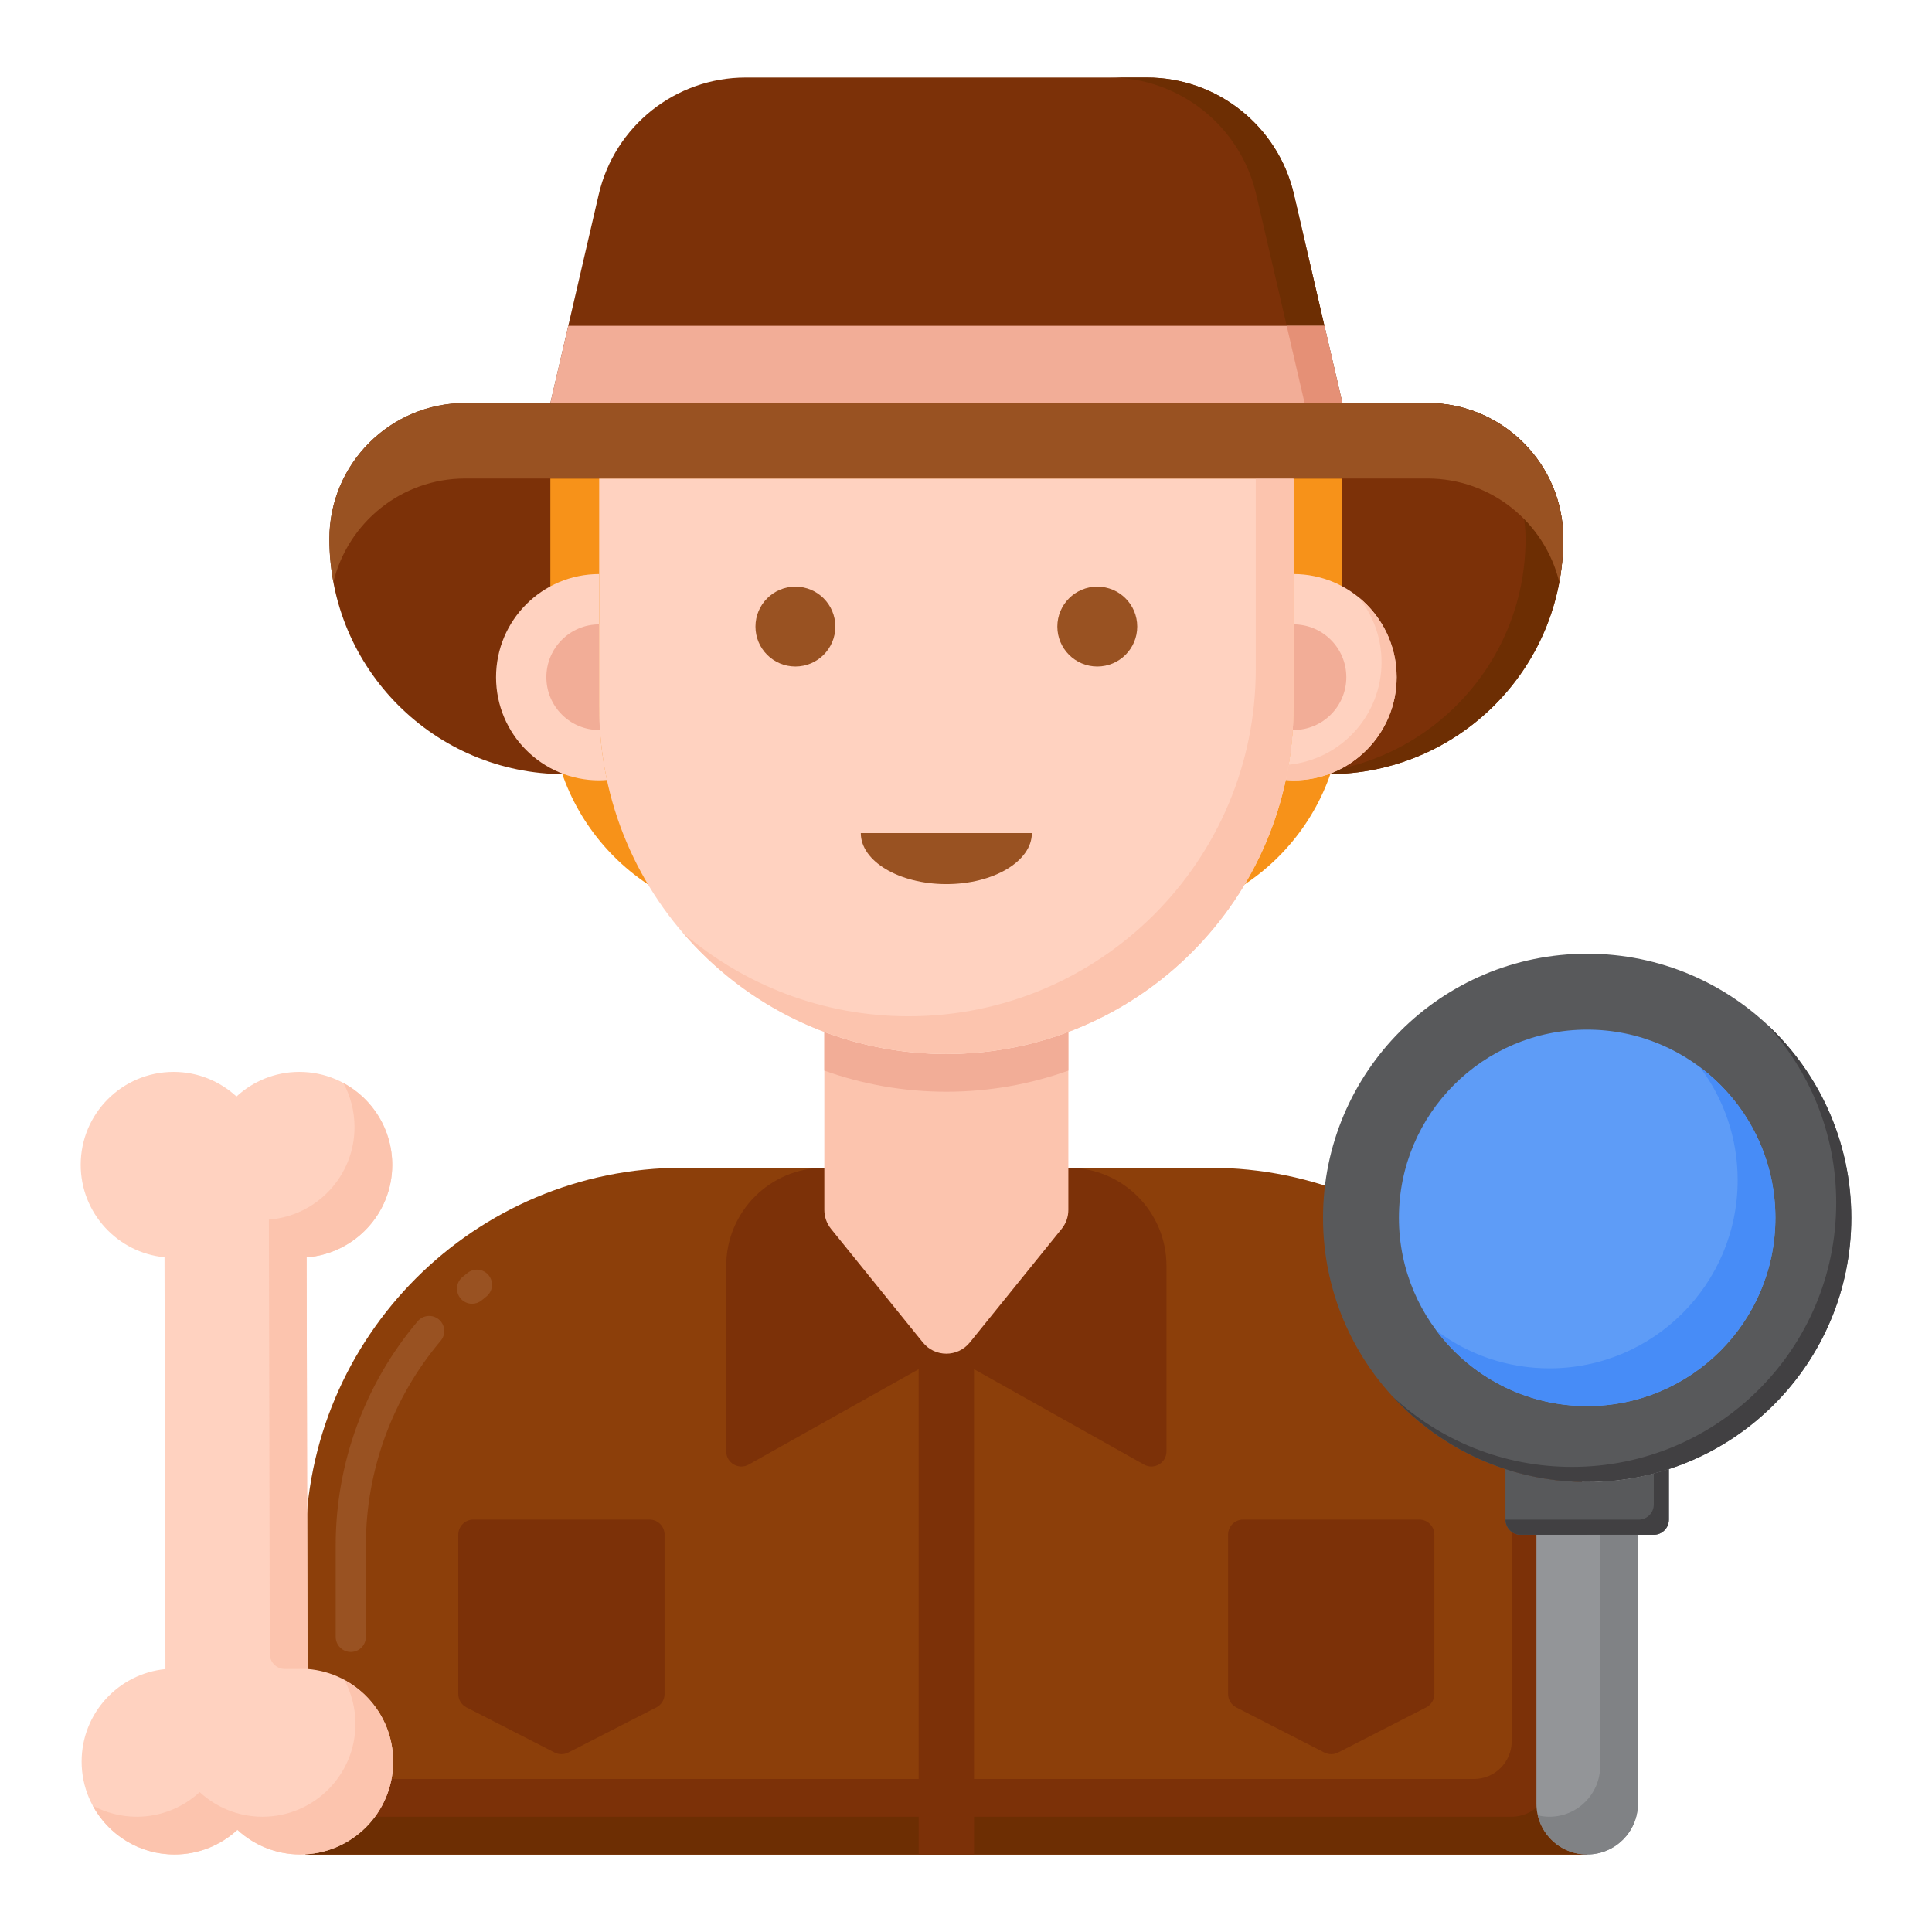 <svg id="Layer_1" height="512" viewBox="0 0 256 256" width="512" xmlns="http://www.w3.org/2000/svg"><g><g><g><g><path d="m61.645 53.403h127.5c9.941 0 18 8.059 18 18 0 17.221-13.96 31.181-31.181 31.181h-101.138c-17.221 0-31.181-13.96-31.181-31.181 0-9.942 8.059-18 18-18z" fill="#7c3108"/></g></g><g><g><path d="m189.145 53.403h-5c9.941 0 18 8.059 18 18 0 17.221-13.96 31.181-31.181 31.181h5c17.221 0 31.181-13.96 31.181-31.181 0-9.941-8.059-18-18-18z" fill="#6d2e03"/></g></g><g><g><path d="m72.925 63.403v29.718c0 15.928 12.912 28.84 28.84 28.84h47.259c15.928 0 28.84-12.912 28.84-28.84v-29.718z" fill="#f79219"/></g></g><g><g><g><g><path d="m171.395 76.066v17.592c0 3.325-.361 6.564-1.031 9.689.342.026.683.052 1.031.052 7.548 0 13.667-6.119 13.667-13.667 0-7.547-6.119-13.666-13.667-13.666z" fill="#ffd2c0"/></g></g><g><g><path d="m180.004 79.123c1.91 2.35 3.058 5.345 3.058 8.609 0 7.092-5.402 12.92-12.316 13.598-.113.674-.238 1.345-.38 2.009.342.026.681.059 1.03.059 7.548 0 13.667-6.119 13.667-13.667-.001-4.282-1.975-8.102-5.059-10.608z" fill="#fcc4ae"/></g></g><g><g><path d="m171.395 82.732v10.925c0 1.032-.046 2.053-.113 3.069.038.001.075.006.113.006 3.866 0 7-3.134 7-7s-3.134-7-7-7z" fill="#f2ad97"/></g></g></g><g><g><g><path d="m79.395 93.658v-17.592c-7.548 0-13.667 6.119-13.667 13.667s6.119 13.667 13.667 13.667c.348 0 .69-.026 1.031-.052-.67-3.126-1.031-6.365-1.031-9.69z" fill="#ffd2c0"/></g></g><g><g><path d="m79.395 93.658v-10.926c-3.866 0-7 3.134-7 7s3.134 7 7 7c.038 0 .075-.005.113-.006-.067-1.015-.113-2.036-.113-3.068z" fill="#f2ad97"/></g></g></g></g><g><g><path d="m210.307 245.726h-169.824v-40.994c0-27.614 22.386-50 50-50h69.824c27.614 0 50 22.386 50 50z" fill="#8c3f0a"/></g></g><g><g><path d="m46.482 218.894c-1.104 0-2-.896-2-2v-12.162c0-10.836 3.856-21.367 10.858-29.653.713-.843 1.974-.95 2.818-.237s.949 1.975.236 2.819c-6.393 7.565-9.913 17.179-9.913 27.071v12.162c.001 1.105-.894 2-1.999 2zm16.072-46.137c-.578 0-1.151-.249-1.547-.731-.701-.854-.577-2.114.276-2.815.222-.182.444-.361.668-.54.865-.686 2.121-.544 2.811.323.687.865.542 2.123-.322 2.81-.208.165-.413.331-.617.499-.373.305-.823.454-1.269.454z" fill="#995222"/></g></g><g><g><path d="m190.307 164.732c6.278 8.357 10 18.743 10 30v35.994c0 2.761-2.239 5-5 5h-154.824v10h169.824v-40.994c0-16.357-7.856-30.878-20-40z" fill="#7c3108"/></g></g><g><g><path d="m193.064 166.975c7.62 8.775 12.243 20.223 12.243 32.757v35.994c0 2.761-2.239 5-5 5h-159.824v5h169.824v-40.994c0-15.079-6.685-28.589-17.243-37.757z" fill="#6d2e03"/></g></g><g><g><path d="m121.728 175.912h7.333v69.814h-7.333z" fill="#7c3108"/></g></g><g><g><path d="m141.562 154.732h-32.333c-7.18 0-13 5.82-13 13v24.585c0 1.529 1.645 2.492 2.979 1.744l26.188-14.692 26.188 14.692c1.333.748 2.979-.216 2.979-1.744v-24.585c-.001-7.179-5.822-13-13.001-13z" fill="#7c3108"/></g></g><g><g><path d="m125.395 139.658c-5.691 0-11.136-1.04-16.167-2.929v23.589c0 .915.314 1.803.889 2.515l12.167 15.052c1.601 1.981 4.621 1.981 6.222 0l12.167-15.052c.575-.712.889-1.599.889-2.515v-23.589c-5.031 1.889-10.477 2.929-16.167 2.929z" fill="#fcc4ae"/></g></g><g><g><path d="m125.395 139.658c-5.691 0-11.136-1.04-16.167-2.929v5.131c5.052 1.807 10.493 2.798 16.167 2.798 5.674 0 11.114-.991 16.167-2.798v-5.131c-5.031 1.889-10.477 2.929-16.167 2.929z" fill="#f2ad97"/></g></g><g><g><g><path d="m79.395 63.403v30.255c0 25.405 20.595 46 46 46 25.405 0 46-20.595 46-46v-30.255z" fill="#ffd2c0"/></g></g><g><g><path d="m166.395 63.403v25.255c0 25.405-20.595 46-46 46-11.43 0-21.877-4.178-29.922-11.078 8.437 9.837 20.947 16.078 34.922 16.078 25.405 0 46-20.595 46-46v-30.255z" fill="#fcc4ae"/></g></g></g><g><g><circle cx="145.395" cy="83.024" fill="#995222" r="5.292"/></g></g><g><g><circle cx="105.395" cy="83.024" fill="#995222" r="5.292"/></g></g><g><g><path d="m125.395 117.149c6.259 0 11.333-3.026 11.333-6.76h-22.667c.001 3.734 5.075 6.76 11.334 6.76z" fill="#995222"/></g></g><g><g><path d="m189.145 53.403h-127.5c-9.941 0-18 8.059-18 18 0 1.956.189 3.866.533 5.722 1.923-7.872 9.003-13.722 17.467-13.722h127.5c8.464 0 15.544 5.85 17.467 13.722.344-1.856.533-3.766.533-5.722 0-9.942-8.059-18-18-18z" fill="#995222"/></g></g><g><g><path d="m79.336 25.756-6.41 27.646h104.939l-6.41-27.646c-2.102-9.065-10.178-15.483-19.483-15.483h-53.153c-9.306.001-17.382 6.418-19.483 15.483z" fill="#7c3108"/></g></g><g><g><path d="m171.454 25.756c-2.102-9.065-10.178-15.483-19.483-15.483h-5c9.305 0 17.381 6.418 19.483 15.483l6.41 27.646h5z" fill="#6d2e03"/></g></g></g><g><g><g><g><path d="m210.307 245.726c-3.713 0-6.723-3.01-6.723-6.723v-35.641h13.446v35.641c0 3.713-3.01 6.723-6.723 6.723z" fill="#939598"/></g></g><g><g><path d="m212.03 203.362v30.641c0 3.713-3.01 6.723-6.723 6.723-.53 0-1.044-.068-1.539-.184.697 2.97 3.357 5.184 6.539 5.184 3.713 0 6.723-3.01 6.723-6.723v-35.641z" fill="#808285"/></g></g><g><g><path d="m210.307 196.371c-3.779 0-7.415-.606-10.825-1.715v6.706c0 1.105.895 2 2 2h17.65c1.105 0 2-.895 2-2v-6.706c-3.41 1.108-7.046 1.715-10.825 1.715z" fill="#58595b"/></g></g><g><g><path d="m219.132 195.247v4.115c0 1.105-.895 2-2 2h-17.65c0 1.105.895 2 2 2h17.65c1.105 0 2-.895 2-2v-6.706c-.659.214-1.324.415-2 .591z" fill="#414042"/></g></g><g><g><circle cx="210.307" cy="161.371" fill="#58595b" r="35"/></g></g><g><g><path d="m234.032 135.646c5.755 6.237 9.275 14.568 9.275 23.724 0 19.33-15.67 35-35 35-9.156 0-17.487-3.52-23.725-9.275 6.395 6.931 15.551 11.275 25.725 11.275 19.33 0 35-15.67 35-35 0-10.173-4.344-19.329-11.275-25.724z" fill="#414042"/></g></g><g><g><circle cx="210.307" cy="161.371" fill="#5e9cf7" r="24.943"/></g></g><g><g><path d="m225.266 141.411c3.129 4.168 4.983 9.347 4.983 14.959 0 13.776-11.167 24.943-24.943 24.943-5.613 0-10.792-1.855-14.959-4.983 4.55 6.062 11.797 9.983 19.959 9.983 13.776 0 24.943-11.167 24.943-24.943.001-8.162-3.921-15.408-9.983-19.959z" fill="#478cf7"/></g></g></g></g><g><g><g><path d="m23.127 245.726c-6.8 0-12.312-5.512-12.312-12.312 0-6.392 4.872-11.644 11.105-12.251l-.122-54.57c-6.233-.607-11.105-5.859-11.105-12.251 0-6.8 5.512-12.312 12.312-12.312 3.217 0 6.136 1.244 8.329 3.263 2.193-2.02 5.112-3.263 8.329-3.263 6.8 0 12.312 5.512 12.312 12.312 0 6.474-4.999 11.769-11.347 12.263l.122 54.545c6.347.494 11.347 5.79 11.347 12.263 0 6.8-5.512 12.312-12.312 12.312-3.217 0-6.136-1.244-8.329-3.263-2.193 2.021-5.112 3.264-8.329 3.264z" fill="#ffd2c0"/></g></g><g><g><g><path d="m46.975 149.342c0 6.474-4.999 11.769-11.346 12.263l.118 57.549c.002 1.103.897 1.997 2 1.997h2.997l-.115-54.545c6.347-.494 11.346-5.79 11.346-12.263 0-4.686-2.619-8.76-6.472-10.84.938 1.737 1.472 3.725 1.472 5.839z" fill="#fcc4ae"/></g></g><g><g><path d="m45.628 222.599c.932 1.732 1.469 3.709 1.469 5.815 0 6.8-5.512 12.312-12.312 12.312-3.217 0-6.135-1.244-8.329-3.263-2.193 2.02-5.112 3.263-8.329 3.263-2.114 0-4.102-.534-5.84-1.472 2.08 3.853 6.154 6.472 10.84 6.472 3.217 0 6.136-1.244 8.329-3.263 2.193 2.02 5.112 3.263 8.329 3.263 6.8 0 12.312-5.512 12.312-12.312 0-4.681-2.621-8.736-6.469-10.815z" fill="#fcc4ae"/></g></g></g></g><g><g><path d="m72.925 53.403h104.939l-2.371-10.229h-100.196z" fill="#f2ad97"/></g></g><g><g><path d="m175.493 43.174h-5l2.371 10.229h5z" fill="#e59076"/></g></g><g><g><g><path d="m188.973 226.242-11.667 5.976c-.572.293-1.251.293-1.824 0l-11.667-5.976c-.668-.342-1.088-1.03-1.088-1.78v-21.111c0-1.105.895-2 2-2h23.333c1.105 0 2 .895 2 2v21.111c.002.75-.419 1.437-1.087 1.78z" fill="#7c3108"/></g></g><g><g><path d="m86.973 226.242-11.667 5.976c-.572.293-1.251.293-1.824 0l-11.667-5.976c-.668-.342-1.088-1.03-1.088-1.78v-21.111c0-1.105.895-2 2-2h23.333c1.105 0 2 .895 2 2v21.111c.002.75-.419 1.437-1.087 1.78z" fill="#7c3108"/></g></g></g></g></svg>